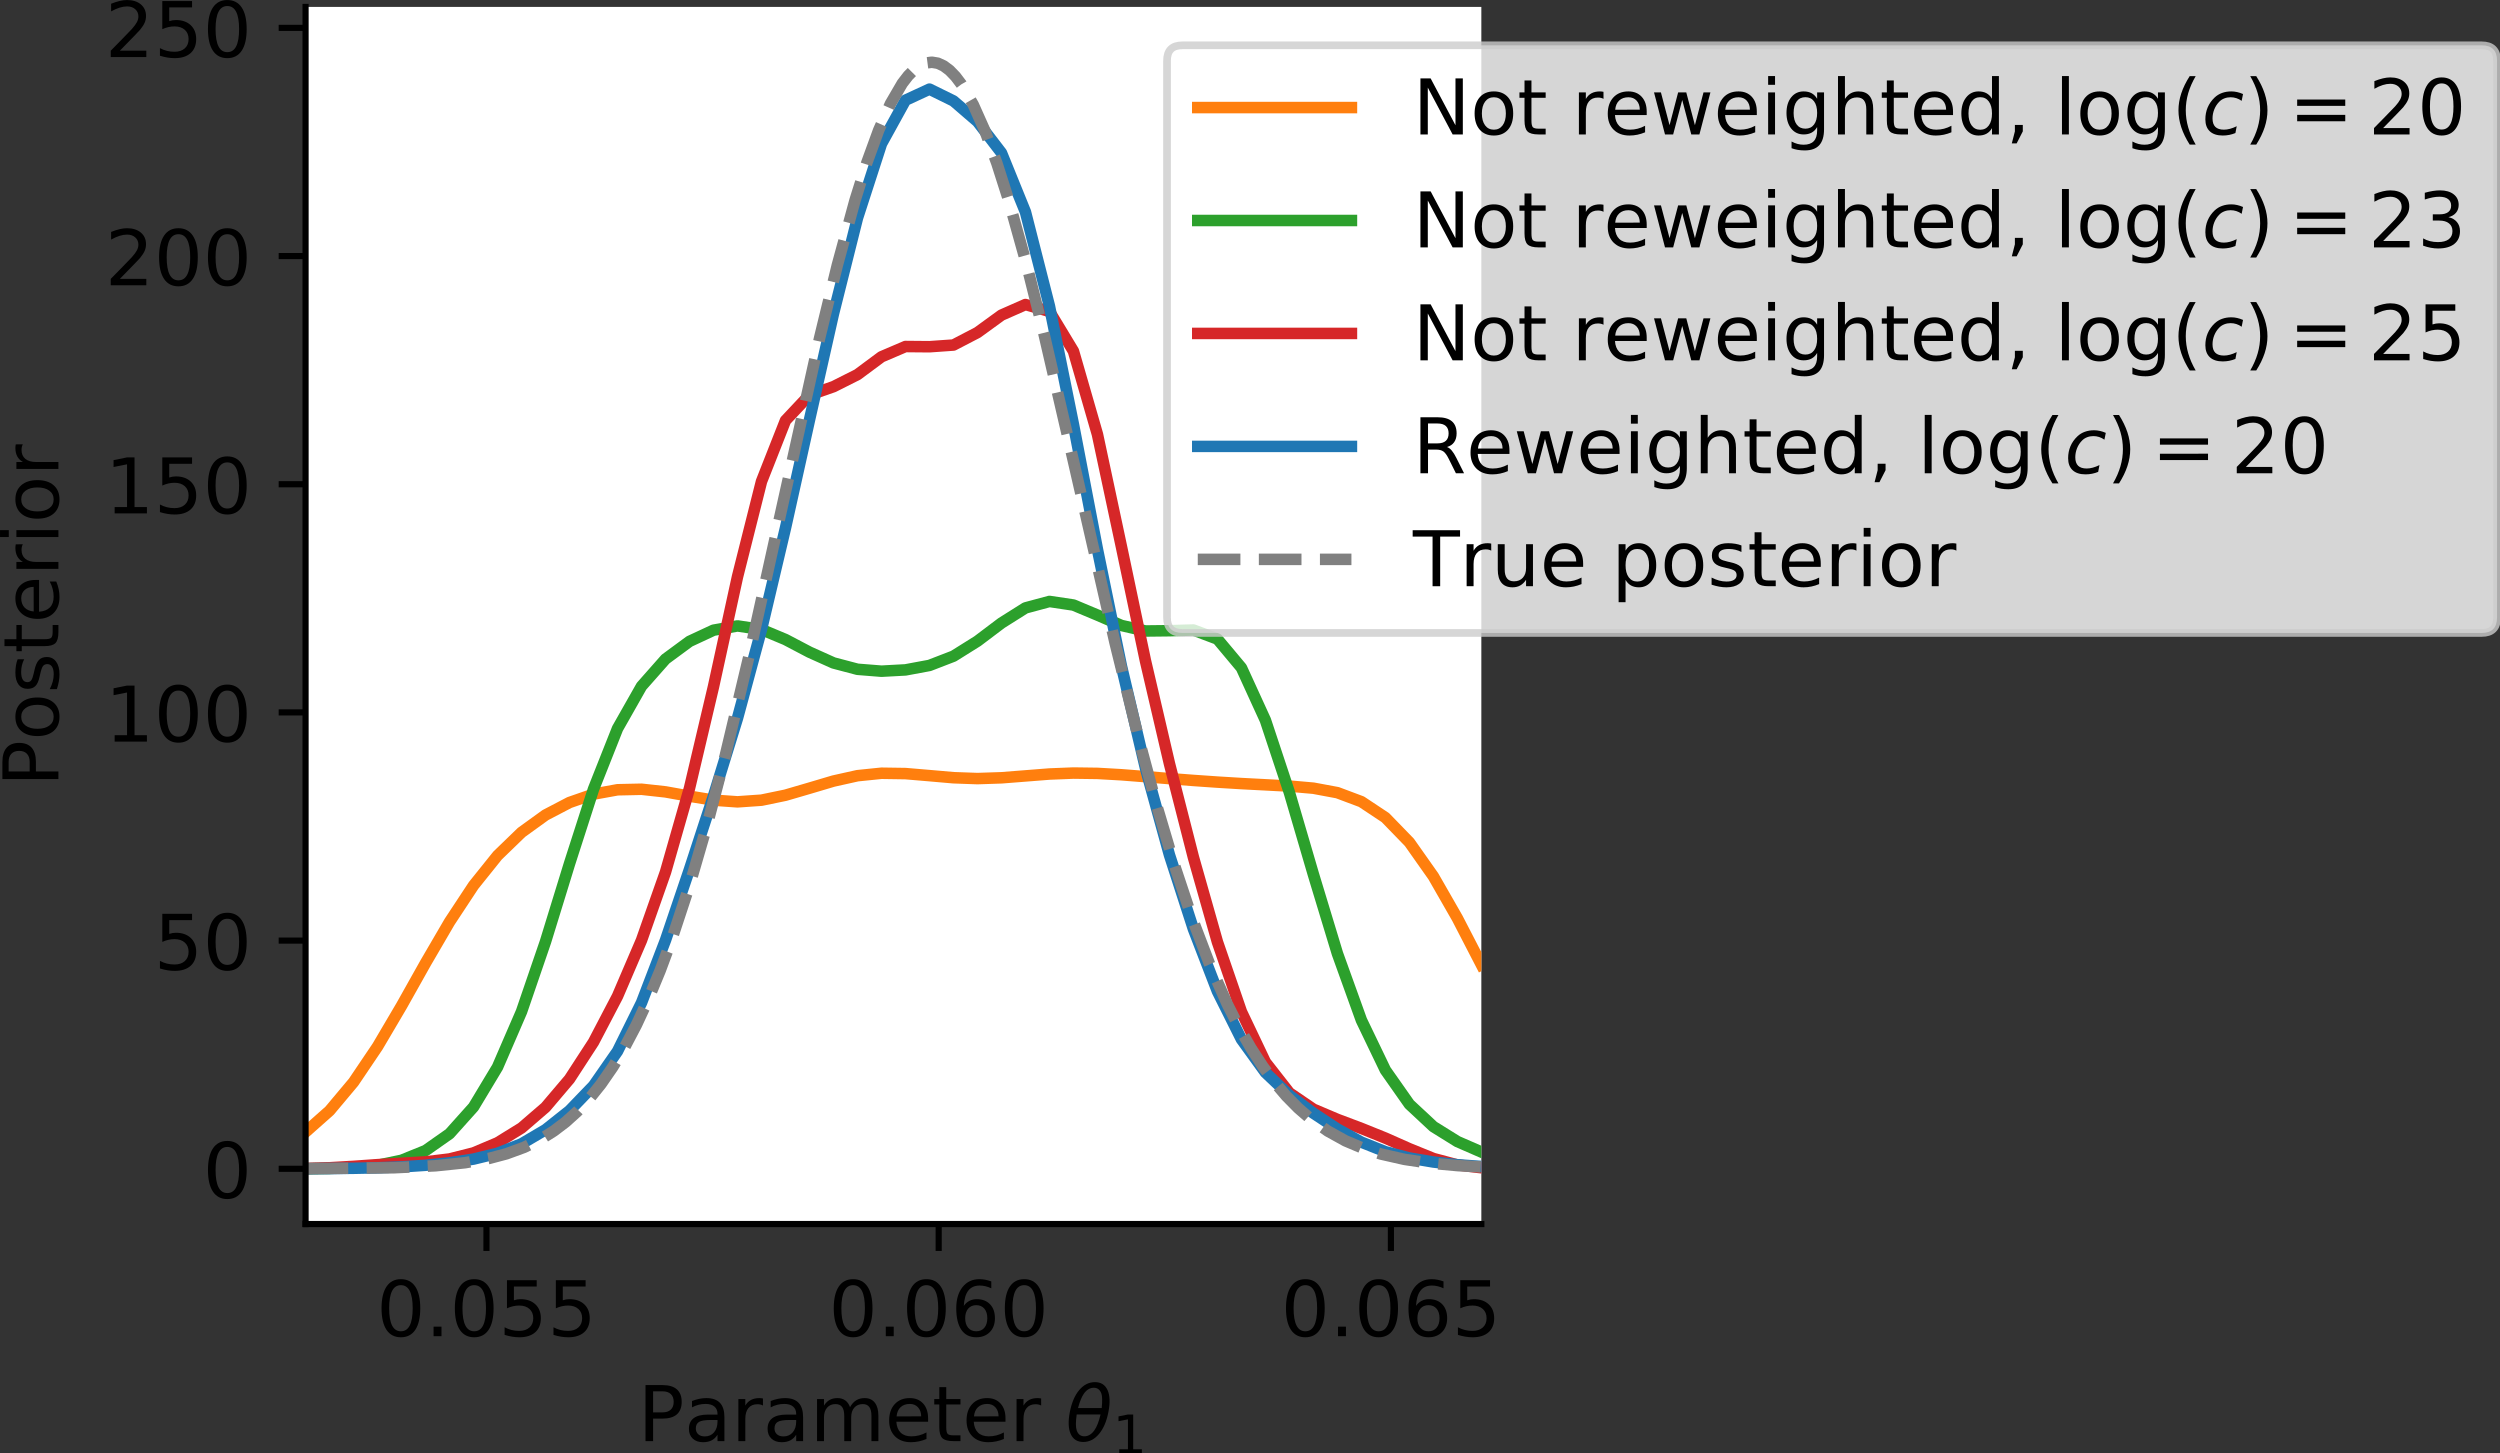 <?xml version="1.0" encoding="UTF-8" standalone="no"?>
<svg
   xmlns:dc="http://purl.org/dc/elements/1.1/"
   xmlns:cc="http://creativecommons.org/ns#"
   xmlns:rdf="http://www.w3.org/1999/02/22-rdf-syntax-ns#"
   xmlns:svg="http://www.w3.org/2000/svg"
   xmlns="http://www.w3.org/2000/svg"
   xmlns:xlink="http://www.w3.org/1999/xlink"
   xmlns:sodipodi="http://sodipodi.sourceforge.net/DTD/sodipodi-0.dtd"
   xmlns:inkscape="http://www.inkscape.org/namespaces/inkscape"
   inkscape:version="1.0 (6e3e5246a0, 2020-05-07)"
   sodipodi:docname="fixed_c_cr.svg"
   id="svg547"
   width="427.543pt"
   viewBox="0 0 427.543 248.521"
   version="1.1"
   height="248.521pt">
  <rect x="0" y="0" width="427.543" height="248.521" fill="#333333" stroke="none"/>
  <sodipodi:namedview
     inkscape:document-rotation="0"
     inkscape:current-layer="svg547"
     inkscape:window-maximized="1"
     inkscape:window-y="0"
     inkscape:window-x="56"
     inkscape:cy="113.1749"
     inkscape:cx="405.95517"
     inkscape:zoom="0.81944444"
     showgrid="false"
     id="namedview549"
     inkscape:window-height="1043"
     inkscape:window-width="1864"
     inkscape:pageshadow="2"
     inkscape:pageopacity="0"
     guidetolerance="10"
     gridtolerance="10"
     objecttolerance="10"
     borderopacity="1"
     bordercolor="#666666"
     pagecolor="#ffffff" />
  <defs
     style="stroke-linecap:butt;stroke-linejoin:round"
     id="defs4">
    <style
       id="style2"
       type="text/css">
*{stroke-linecap:butt;stroke-linejoin:round;}
  </style>
  </defs>
  <g
     transform="matrix(1.314,0,0,1.314,-14.494,-14.576)"
     id="axes_1"
     style="stroke-linecap:butt;stroke-linejoin:round">
    <g
       id="patch_2"
       style="stroke-linecap:butt;stroke-linejoin:round">
      <path
         d="M 50.8,170.4 H 203.827 V 11.992 H 50.8 Z"
         style="fill:#ffffff;stroke-linecap:butt;stroke-linejoin:round"
         id="path9"
         inkscape:connector-curvature="0" />
    </g>
    <g
       id="matplotlib.axis_1"
       style="stroke-linecap:butt;stroke-linejoin:round">
      <g
         id="xtick_1"
         style="stroke-linecap:butt;stroke-linejoin:round">
        <g
           id="line2d_1"
           style="stroke-linecap:butt;stroke-linejoin:round">
          <defs
             id="defs13">
            <path
               d="M 0,0 V 3.5"
               id="mbb6682672a"
               style="stroke:#000000;stroke-width:0.8;stroke-linecap:butt;stroke-linejoin:round"
               inkscape:connector-curvature="0" />
          </defs>
          <g
             id="g17"
             style="stroke-linecap:butt;stroke-linejoin:round">
            <use
               style="stroke:#000000;stroke-width:0.8;stroke-linecap:butt;stroke-linejoin:round"
               x="74.343"
               xlink:href="#mbb6682672a"
               y="170.4"
               id="use15"
               width="100%"
               height="100%" />
          </g>
        </g>
        <g
           id="text_1"
           style="stroke-linecap:butt;stroke-linejoin:round">
          <!-- 0.055 -->
          <defs
             id="defs23">
            <path
               d="m 31.781,66.406 q -7.609,0 -11.453,-7.5 Q 16.5,51.422 16.5,36.375 q 0,-14.984 3.828,-22.484 3.844,-7.5 11.453,-7.5 7.672,0 11.5,7.5 3.844,7.5 3.844,22.484 0,15.047 -3.844,22.531 -3.828,7.5 -11.5,7.5 z m 0,7.812 q 12.266,0 18.734,-9.703 6.469,-9.688 6.469,-28.141 0,-18.406 -6.469,-28.109 -6.469,-9.688 -18.734,-9.688 -12.25,0 -18.719,9.688 Q 6.594,17.969 6.594,36.375 q 0,18.453 6.469,28.141 6.469,9.703 18.719,9.703 z"
               id="DejaVuSans-48"
               inkscape:connector-curvature="0"
               style="stroke-linecap:butt;stroke-linejoin:round" />
            <path
               d="M 10.688,12.406 H 21 V 0 H 10.688 Z"
               id="DejaVuSans-46"
               inkscape:connector-curvature="0"
               style="stroke-linecap:butt;stroke-linejoin:round" />
            <path
               d="m 10.797,72.906 h 38.719 v -8.312 h -29.688 V 46.734 q 2.141,0.734 4.281,1.094 2.156,0.359 4.312,0.359 Q 40.625,48.188 47.75,41.5 54.891,34.812 54.891,23.391 54.891,11.625 47.562,5.094 40.234,-1.422 26.906,-1.422 q -4.594,0 -9.359,0.781 -4.75,0.781 -9.828,2.344 V 11.625 q 4.391,-2.391 9.078,-3.562 4.688,-1.172 9.906,-1.172 8.453,0 13.375,4.438 4.938,4.438 4.938,12.062 0,7.609 -4.938,12.047 -4.922,4.453 -13.375,4.453 -3.953,0 -7.891,-0.875 -3.922,-0.875 -8.016,-2.734 z"
               id="DejaVuSans-53"
               inkscape:connector-curvature="0"
               style="stroke-linecap:butt;stroke-linejoin:round" />
          </defs>
          <g
             transform="matrix(0.1,0,0,-0.1,60.029,184.998)"
             id="g35"
             style="stroke-linecap:butt;stroke-linejoin:round">
            <use
               xlink:href="#DejaVuSans-48"
               id="use25"
               style="stroke-linecap:butt;stroke-linejoin:round"
               x="0"
               y="0"
               width="100%"
               height="100%" />
            <use
               x="63.623"
               xlink:href="#DejaVuSans-46"
               id="use27"
               style="stroke-linecap:butt;stroke-linejoin:round"
               y="0"
               width="100%"
               height="100%" />
            <use
               x="95.41"
               xlink:href="#DejaVuSans-48"
               id="use29"
               style="stroke-linecap:butt;stroke-linejoin:round"
               y="0"
               width="100%"
               height="100%" />
            <use
               x="159.033"
               xlink:href="#DejaVuSans-53"
               id="use31"
               style="stroke-linecap:butt;stroke-linejoin:round"
               y="0"
               width="100%"
               height="100%" />
            <use
               x="222.656"
               xlink:href="#DejaVuSans-53"
               id="use33"
               style="stroke-linecap:butt;stroke-linejoin:round"
               y="0"
               width="100%"
               height="100%" />
          </g>
        </g>
      </g>
      <g
         id="xtick_2"
         style="stroke-linecap:butt;stroke-linejoin:round">
        <g
           id="line2d_2"
           style="stroke-linecap:butt;stroke-linejoin:round">
          <g
             id="g41"
             style="stroke-linecap:butt;stroke-linejoin:round">
            <use
               style="stroke:#000000;stroke-width:0.8;stroke-linecap:butt;stroke-linejoin:round"
               x="133.199"
               xlink:href="#mbb6682672a"
               y="170.4"
               id="use39"
               width="100%"
               height="100%" />
          </g>
        </g>
        <g
           id="text_2"
           style="stroke-linecap:butt;stroke-linejoin:round">
          <!-- 0.060 -->
          <defs
             id="defs45">
            <path
               d="m 33.016,40.375 q -6.641,0 -10.531,-4.547 -3.875,-4.531 -3.875,-12.438 0,-7.859 3.875,-12.438 3.891,-4.562 10.531,-4.562 6.641,0 10.516,4.562 3.875,4.578 3.875,12.438 0,7.906 -3.875,12.438 Q 39.656,40.375 33.016,40.375 Z M 52.594,71.297 V 62.312 q -3.719,1.75 -7.5,2.672 -3.781,0.938 -7.5,0.938 -9.766,0 -14.922,-6.594 -5.141,-6.594 -5.875,-19.922 2.875,4.25 7.219,6.516 4.359,2.266 9.578,2.266 10.984,0 17.359,-6.672 6.375,-6.656 6.375,-18.125 0,-11.234 -6.641,-18.031 -6.641,-6.781 -17.672,-6.781 -12.656,0 -19.344,9.688 -6.688,9.703 -6.688,28.109 0,17.281 8.203,27.562 8.203,10.281 22.016,10.281 3.719,0 7.5,-0.734 3.781,-0.734 7.891,-2.188 z"
               id="DejaVuSans-54"
               inkscape:connector-curvature="0"
               style="stroke-linecap:butt;stroke-linejoin:round" />
          </defs>
          <g
             transform="matrix(0.1,0,0,-0.1,118.885,184.998)"
             id="g57"
             style="stroke-linecap:butt;stroke-linejoin:round">
            <use
               xlink:href="#DejaVuSans-48"
               id="use47"
               style="stroke-linecap:butt;stroke-linejoin:round"
               x="0"
               y="0"
               width="100%"
               height="100%" />
            <use
               x="63.623"
               xlink:href="#DejaVuSans-46"
               id="use49"
               style="stroke-linecap:butt;stroke-linejoin:round"
               y="0"
               width="100%"
               height="100%" />
            <use
               x="95.41"
               xlink:href="#DejaVuSans-48"
               id="use51"
               style="stroke-linecap:butt;stroke-linejoin:round"
               y="0"
               width="100%"
               height="100%" />
            <use
               x="159.033"
               xlink:href="#DejaVuSans-54"
               id="use53"
               style="stroke-linecap:butt;stroke-linejoin:round"
               y="0"
               width="100%"
               height="100%" />
            <use
               x="222.656"
               xlink:href="#DejaVuSans-48"
               id="use55"
               style="stroke-linecap:butt;stroke-linejoin:round"
               y="0"
               width="100%"
               height="100%" />
          </g>
        </g>
      </g>
      <g
         id="xtick_3"
         style="stroke-linecap:butt;stroke-linejoin:round">
        <g
           id="line2d_3"
           style="stroke-linecap:butt;stroke-linejoin:round">
          <g
             id="g63"
             style="stroke-linecap:butt;stroke-linejoin:round">
            <use
               style="stroke:#000000;stroke-width:0.8;stroke-linecap:butt;stroke-linejoin:round"
               x="192.056"
               xlink:href="#mbb6682672a"
               y="170.4"
               id="use61"
               width="100%"
               height="100%" />
          </g>
        </g>
        <g
           id="text_3"
           style="stroke-linecap:butt;stroke-linejoin:round">
          <!-- 0.065 -->
          <g
             transform="matrix(0.1,0,0,-0.1,177.742,184.998)"
             id="g76"
             style="stroke-linecap:butt;stroke-linejoin:round">
            <use
               xlink:href="#DejaVuSans-48"
               id="use66"
               style="stroke-linecap:butt;stroke-linejoin:round"
               x="0"
               y="0"
               width="100%"
               height="100%" />
            <use
               x="63.623"
               xlink:href="#DejaVuSans-46"
               id="use68"
               style="stroke-linecap:butt;stroke-linejoin:round"
               y="0"
               width="100%"
               height="100%" />
            <use
               x="95.41"
               xlink:href="#DejaVuSans-48"
               id="use70"
               style="stroke-linecap:butt;stroke-linejoin:round"
               y="0"
               width="100%"
               height="100%" />
            <use
               x="159.033"
               xlink:href="#DejaVuSans-54"
               id="use72"
               style="stroke-linecap:butt;stroke-linejoin:round"
               y="0"
               width="100%"
               height="100%" />
            <use
               x="222.656"
               xlink:href="#DejaVuSans-53"
               id="use74"
               style="stroke-linecap:butt;stroke-linejoin:round"
               y="0"
               width="100%"
               height="100%" />
          </g>
        </g>
      </g>
      <g
         id="text_4"
         style="stroke-linecap:butt;stroke-linejoin:round">
        <!-- Parameter $\theta_1$ -->
        <defs
           id="defs89">
          <path
             d="M 19.672,64.797 V 37.406 h 12.406 q 6.891,0 10.641,3.562 3.766,3.562 3.766,10.156 0,6.547 -3.766,10.109 -3.75,3.562 -10.641,3.562 z M 9.812,72.906 h 22.266 q 12.266,0 18.531,-5.547 6.281,-5.547 6.281,-16.234 0,-10.797 -6.281,-16.312 -6.266,-5.516 -18.531,-5.516 H 19.672 V 0 H 9.812 Z"
             id="DejaVuSans-80"
             inkscape:connector-curvature="0"
             style="stroke-linecap:butt;stroke-linejoin:round" />
          <path
             d="m 34.281,27.484 q -10.891,0 -15.094,-2.484 -4.203,-2.484 -4.203,-8.5 0,-4.781 3.156,-7.594 3.156,-2.797 8.562,-2.797 7.484,0 12,5.297 4.516,5.297 4.516,14.078 v 2 z m 17.922,3.719 V 0 H 43.219 v 8.297 q -3.078,-4.969 -7.672,-7.344 -4.594,-2.375 -11.234,-2.375 -8.391,0 -13.359,4.719 Q 6,8.016 6,15.922 q 0,9.219 6.172,13.906 6.188,4.688 18.438,4.688 H 43.219 v 0.891 q 0,6.203 -4.078,9.594 -4.078,3.391 -11.453,3.391 -4.688,0 -9.141,-1.125 -4.438,-1.125 -8.531,-3.375 v 8.312 q 4.922,1.906 9.562,2.844 Q 24.219,56 28.609,56 q 11.875,0 17.734,-6.156 5.859,-6.141 5.859,-18.641 z"
             id="DejaVuSans-97"
             inkscape:connector-curvature="0"
             style="stroke-linecap:butt;stroke-linejoin:round" />
          <path
             d="m 41.109,46.297 q -1.516,0.875 -3.297,1.281 Q 36.031,48 33.891,48 26.266,48 22.188,43.047 18.109,38.094 18.109,28.812 V 0 h -9.031 v 54.688 h 9.031 v -8.5 q 2.844,4.984 7.375,7.391 Q 30.031,56 36.531,56 q 0.922,0 2.047,-0.125 1.125,-0.109 2.484,-0.359 z"
             id="DejaVuSans-114"
             inkscape:connector-curvature="0"
             style="stroke-linecap:butt;stroke-linejoin:round" />
          <path
             d="M 52,44.188 Q 55.375,50.25 60.062,53.125 64.75,56 71.094,56 q 8.547,0 13.188,-5.984 4.641,-5.969 4.641,-17 V 0 h -9.031 v 32.719 q 0,7.859 -2.797,11.656 -2.781,3.812 -8.484,3.812 -6.984,0 -11.047,-4.641 -4.047,-4.625 -4.047,-12.641 V 0 h -9.031 v 32.719 q 0,7.906 -2.781,11.688 -2.781,3.781 -8.594,3.781 -6.891,0 -10.953,-4.656 -4.047,-4.656 -4.047,-12.625 V 0 h -9.031 v 54.688 h 9.031 v -8.5 q 3.078,5.031 7.375,7.422 Q 29.781,56 35.688,56 41.656,56 45.828,52.969 50,49.953 52,44.188 Z"
             id="DejaVuSans-109"
             inkscape:connector-curvature="0"
             style="stroke-linecap:butt;stroke-linejoin:round" />
          <path
             d="m 56.203,29.594 v -4.391 h -41.312 q 0.594,-9.281 5.594,-14.141 5,-4.859 13.938,-4.859 5.172,0 10.031,1.266 4.859,1.266 9.656,3.812 v -8.5 q -4.844,-2.047 -9.922,-3.125 -5.078,-1.078 -10.297,-1.078 -13.094,0 -20.734,7.609 -7.641,7.625 -7.641,20.625 0,13.422 7.25,21.297 Q 20.016,56 32.328,56 q 11.031,0 17.453,-7.109 6.422,-7.094 6.422,-19.297 z m -8.984,2.641 q -0.094,7.359 -4.125,11.75 -4.031,4.406 -10.672,4.406 -7.516,0 -12.031,-4.25 -4.516,-4.25 -5.203,-11.969 z"
             id="DejaVuSans-101"
             inkscape:connector-curvature="0"
             style="stroke-linecap:butt;stroke-linejoin:round" />
          <path
             d="M 18.312,70.219 V 54.688 h 18.5 v -6.984 h -18.5 v -29.688 q 0,-6.688 1.828,-8.594 1.828,-1.906 7.453,-1.906 H 36.812 V 0 H 27.594 Q 17.188,0 13.234,3.875 9.281,7.766 9.281,18.016 v 29.688 H 2.688 V 54.688 h 6.594 v 15.531 z"
             id="DejaVuSans-116"
             inkscape:connector-curvature="0"
             style="stroke-linecap:butt;stroke-linejoin:round" />
          <path
             id="DejaVuSans-32"
             d=""
             inkscape:connector-curvature="0"
             style="stroke-linecap:butt;stroke-linejoin:round" />
          <path
             d="m 45.516,34.672 h -31.062 Q 12.359,20.062 14.5,13.875 17.188,6.25 24.469,6.25 q 7.312,0 12.891,7.672 4.875,6.734 8.156,20.75 z m 1.5,8.297 q 1.328,13.875 -0.391,18.75 -2.672,7.719 -9.859,7.719 -7.469,0 -12.938,-7.625 Q 19.531,55.672 16.156,42.969 Z M 38.188,76.766 q 11.719,0 16.406,-10.359 4.688,-10.297 1.125,-28.562 Q 52.203,19.625 43.453,9.281 34.766,-1.125 23.047,-1.125 11.281,-1.125 6.641,9.281 2,19.625 5.516,37.844 q 3.562,18.266 12.203,28.562 8.703,10.359 20.469,10.359 z"
             id="DejaVuSans-Oblique-952"
             inkscape:connector-curvature="0"
             style="stroke-linecap:butt;stroke-linejoin:round" />
          <path
             d="m 12.406,8.297 h 16.109 v 55.625 L 10.984,60.406 v 8.984 l 17.438,3.516 H 38.281 V 8.297 H 54.391 V 0 H 12.406 Z"
             id="DejaVuSans-49"
             inkscape:connector-curvature="0"
             style="stroke-linecap:butt;stroke-linejoin:round" />
        </defs>
        <g
           transform="matrix(0.1,0,0,-0.1,94.063,198.677)"
           id="g115"
           style="stroke-linecap:butt;stroke-linejoin:round">
          <use
             transform="translate(0,0.234)"
             xlink:href="#DejaVuSans-80"
             id="use91"
             style="stroke-linecap:butt;stroke-linejoin:round"
             x="0"
             y="0"
             width="100%"
             height="100%" />
          <use
             transform="translate(60.303,0.234)"
             xlink:href="#DejaVuSans-97"
             id="use93"
             style="stroke-linecap:butt;stroke-linejoin:round"
             x="0"
             y="0"
             width="100%"
             height="100%" />
          <use
             transform="translate(121.582,0.234)"
             xlink:href="#DejaVuSans-114"
             id="use95"
             style="stroke-linecap:butt;stroke-linejoin:round"
             x="0"
             y="0"
             width="100%"
             height="100%" />
          <use
             transform="translate(162.695,0.234)"
             xlink:href="#DejaVuSans-97"
             id="use97"
             style="stroke-linecap:butt;stroke-linejoin:round"
             x="0"
             y="0"
             width="100%"
             height="100%" />
          <use
             transform="translate(223.975,0.234)"
             xlink:href="#DejaVuSans-109"
             id="use99"
             style="stroke-linecap:butt;stroke-linejoin:round"
             x="0"
             y="0"
             width="100%"
             height="100%" />
          <use
             transform="translate(321.387,0.234)"
             xlink:href="#DejaVuSans-101"
             id="use101"
             style="stroke-linecap:butt;stroke-linejoin:round"
             x="0"
             y="0"
             width="100%"
             height="100%" />
          <use
             transform="translate(382.91,0.234)"
             xlink:href="#DejaVuSans-116"
             id="use103"
             style="stroke-linecap:butt;stroke-linejoin:round"
             x="0"
             y="0"
             width="100%"
             height="100%" />
          <use
             transform="translate(422.119,0.234)"
             xlink:href="#DejaVuSans-101"
             id="use105"
             style="stroke-linecap:butt;stroke-linejoin:round"
             x="0"
             y="0"
             width="100%"
             height="100%" />
          <use
             transform="translate(483.643,0.234)"
             xlink:href="#DejaVuSans-114"
             id="use107"
             style="stroke-linecap:butt;stroke-linejoin:round"
             x="0"
             y="0"
             width="100%"
             height="100%" />
          <use
             transform="translate(524.756,0.234)"
             xlink:href="#DejaVuSans-32"
             id="use109"
             style="stroke-linecap:butt;stroke-linejoin:round"
             x="0"
             y="0"
             width="100%"
             height="100%" />
          <use
             transform="translate(556.543,0.234)"
             xlink:href="#DejaVuSans-Oblique-952"
             id="use111"
             style="stroke-linecap:butt;stroke-linejoin:round"
             x="0"
             y="0"
             width="100%"
             height="100%" />
          <use
             transform="matrix(0.7,0,0,0.7,617.725,-16.172)"
             xlink:href="#DejaVuSans-49"
             id="use113"
             style="stroke-linecap:butt;stroke-linejoin:round"
             x="0"
             y="0"
             width="100%"
             height="100%" />
        </g>
      </g>
    </g>
    <g
       id="matplotlib.axis_2"
       style="stroke-linecap:butt;stroke-linejoin:round">
      <g
         id="ytick_1"
         style="stroke-linecap:butt;stroke-linejoin:round">
        <g
           id="line2d_4"
           style="stroke-linecap:butt;stroke-linejoin:round">
          <defs
             id="defs120">
            <path
               d="M 0,0 H -3.5"
               id="md06b98131a"
               style="stroke:#000000;stroke-width:0.8;stroke-linecap:butt;stroke-linejoin:round"
               inkscape:connector-curvature="0" />
          </defs>
          <g
             id="g124"
             style="stroke-linecap:butt;stroke-linejoin:round">
            <use
               style="stroke:#000000;stroke-width:0.8;stroke-linecap:butt;stroke-linejoin:round"
               x="50.8"
               xlink:href="#md06b98131a"
               y="163.21"
               id="use122"
               width="100%"
               height="100%" />
          </g>
        </g>
        <g
           id="text_5"
           style="stroke-linecap:butt;stroke-linejoin:round">
          <!-- 0 -->
          <g
             transform="matrix(0.1,0,0,-0.1,37.438,167.009)"
             id="g129"
             style="stroke-linecap:butt;stroke-linejoin:round">
            <use
               xlink:href="#DejaVuSans-48"
               id="use127"
               style="stroke-linecap:butt;stroke-linejoin:round"
               x="0"
               y="0"
               width="100%"
               height="100%" />
          </g>
        </g>
      </g>
      <g
         id="ytick_2"
         style="stroke-linecap:butt;stroke-linejoin:round">
        <g
           id="line2d_5"
           style="stroke-linecap:butt;stroke-linejoin:round">
          <g
             id="g135"
             style="stroke-linecap:butt;stroke-linejoin:round">
            <use
               style="stroke:#000000;stroke-width:0.8;stroke-linecap:butt;stroke-linejoin:round"
               x="50.8"
               xlink:href="#md06b98131a"
               y="133.512"
               id="use133"
               width="100%"
               height="100%" />
          </g>
        </g>
        <g
           id="text_6"
           style="stroke-linecap:butt;stroke-linejoin:round">
          <!-- 50 -->
          <g
             transform="matrix(0.1,0,0,-0.1,31.075,137.311)"
             id="g142"
             style="stroke-linecap:butt;stroke-linejoin:round">
            <use
               xlink:href="#DejaVuSans-53"
               id="use138"
               style="stroke-linecap:butt;stroke-linejoin:round"
               x="0"
               y="0"
               width="100%"
               height="100%" />
            <use
               x="63.623"
               xlink:href="#DejaVuSans-48"
               id="use140"
               style="stroke-linecap:butt;stroke-linejoin:round"
               y="0"
               width="100%"
               height="100%" />
          </g>
        </g>
      </g>
      <g
         id="ytick_3"
         style="stroke-linecap:butt;stroke-linejoin:round">
        <g
           id="line2d_6"
           style="stroke-linecap:butt;stroke-linejoin:round">
          <g
             id="g148"
             style="stroke-linecap:butt;stroke-linejoin:round">
            <use
               style="stroke:#000000;stroke-width:0.8;stroke-linecap:butt;stroke-linejoin:round"
               x="50.8"
               xlink:href="#md06b98131a"
               y="103.814"
               id="use146"
               width="100%"
               height="100%" />
          </g>
        </g>
        <g
           id="text_7"
           style="stroke-linecap:butt;stroke-linejoin:round">
          <!-- 100 -->
          <g
             transform="matrix(0.1,0,0,-0.1,24.712,107.613)"
             id="g157"
             style="stroke-linecap:butt;stroke-linejoin:round">
            <use
               xlink:href="#DejaVuSans-49"
               id="use151"
               style="stroke-linecap:butt;stroke-linejoin:round"
               x="0"
               y="0"
               width="100%"
               height="100%" />
            <use
               x="63.623"
               xlink:href="#DejaVuSans-48"
               id="use153"
               style="stroke-linecap:butt;stroke-linejoin:round"
               y="0"
               width="100%"
               height="100%" />
            <use
               x="127.246"
               xlink:href="#DejaVuSans-48"
               id="use155"
               style="stroke-linecap:butt;stroke-linejoin:round"
               y="0"
               width="100%"
               height="100%" />
          </g>
        </g>
      </g>
      <g
         id="ytick_4"
         style="stroke-linecap:butt;stroke-linejoin:round">
        <g
           id="line2d_7"
           style="stroke-linecap:butt;stroke-linejoin:round">
          <g
             id="g163"
             style="stroke-linecap:butt;stroke-linejoin:round">
            <use
               style="stroke:#000000;stroke-width:0.8;stroke-linecap:butt;stroke-linejoin:round"
               x="50.8"
               xlink:href="#md06b98131a"
               y="74.116"
               id="use161"
               width="100%"
               height="100%" />
          </g>
        </g>
        <g
           id="text_8"
           style="stroke-linecap:butt;stroke-linejoin:round">
          <!-- 150 -->
          <g
             transform="matrix(0.1,0,0,-0.1,24.712,77.915)"
             id="g172"
             style="stroke-linecap:butt;stroke-linejoin:round">
            <use
               xlink:href="#DejaVuSans-49"
               id="use166"
               style="stroke-linecap:butt;stroke-linejoin:round"
               x="0"
               y="0"
               width="100%"
               height="100%" />
            <use
               x="63.623"
               xlink:href="#DejaVuSans-53"
               id="use168"
               style="stroke-linecap:butt;stroke-linejoin:round"
               y="0"
               width="100%"
               height="100%" />
            <use
               x="127.246"
               xlink:href="#DejaVuSans-48"
               id="use170"
               style="stroke-linecap:butt;stroke-linejoin:round"
               y="0"
               width="100%"
               height="100%" />
          </g>
        </g>
      </g>
      <g
         id="ytick_5"
         style="stroke-linecap:butt;stroke-linejoin:round">
        <g
           id="line2d_8"
           style="stroke-linecap:butt;stroke-linejoin:round">
          <g
             id="g178"
             style="stroke-linecap:butt;stroke-linejoin:round">
            <use
               style="stroke:#000000;stroke-width:0.8;stroke-linecap:butt;stroke-linejoin:round"
               x="50.8"
               xlink:href="#md06b98131a"
               y="44.418"
               id="use176"
               width="100%"
               height="100%" />
          </g>
        </g>
        <g
           id="text_9"
           style="stroke-linecap:butt;stroke-linejoin:round">
          <!-- 200 -->
          <defs
             id="defs182">
            <path
               d="M 19.188,8.297 H 53.609 V 0 H 7.328 v 8.297 q 5.609,5.812 15.297,15.594 9.703,9.797 12.188,12.641 4.734,5.312 6.609,9 1.891,3.688 1.891,7.25 0,5.812 -4.078,9.469 -4.078,3.672 -10.625,3.672 -4.641,0 -9.797,-1.609 -5.141,-1.609 -11,-4.891 v 9.969 Q 13.766,71.781 18.938,73 q 5.188,1.219 9.484,1.219 11.328,0 18.062,-5.672 6.734,-5.656 6.734,-15.125 0,-4.5 -1.688,-8.531 Q 49.859,40.875 45.406,35.406 44.188,33.984 37.641,27.219 31.109,20.453 19.188,8.297 Z"
               id="DejaVuSans-50"
               inkscape:connector-curvature="0"
               style="stroke-linecap:butt;stroke-linejoin:round" />
          </defs>
          <g
             transform="matrix(0.1,0,0,-0.1,24.712,48.217)"
             id="g190"
             style="stroke-linecap:butt;stroke-linejoin:round">
            <use
               xlink:href="#DejaVuSans-50"
               id="use184"
               style="stroke-linecap:butt;stroke-linejoin:round"
               x="0"
               y="0"
               width="100%"
               height="100%" />
            <use
               x="63.623"
               xlink:href="#DejaVuSans-48"
               id="use186"
               style="stroke-linecap:butt;stroke-linejoin:round"
               y="0"
               width="100%"
               height="100%" />
            <use
               x="127.246"
               xlink:href="#DejaVuSans-48"
               id="use188"
               style="stroke-linecap:butt;stroke-linejoin:round"
               y="0"
               width="100%"
               height="100%" />
          </g>
        </g>
      </g>
      <g
         id="ytick_6"
         style="stroke-linecap:butt;stroke-linejoin:round">
        <g
           id="line2d_9"
           style="stroke-linecap:butt;stroke-linejoin:round">
          <g
             id="g196"
             style="stroke-linecap:butt;stroke-linejoin:round">
            <use
               style="stroke:#000000;stroke-width:0.8;stroke-linecap:butt;stroke-linejoin:round"
               x="50.8"
               xlink:href="#md06b98131a"
               y="14.72"
               id="use194"
               width="100%"
               height="100%" />
          </g>
        </g>
        <g
           id="text_10"
           style="stroke-linecap:butt;stroke-linejoin:round">
          <!-- 250 -->
          <g
             transform="matrix(0.1,0,0,-0.1,24.712,18.519)"
             id="g205"
             style="stroke-linecap:butt;stroke-linejoin:round">
            <use
               xlink:href="#DejaVuSans-50"
               id="use199"
               style="stroke-linecap:butt;stroke-linejoin:round"
               x="0"
               y="0"
               width="100%"
               height="100%" />
            <use
               x="63.623"
               xlink:href="#DejaVuSans-53"
               id="use201"
               style="stroke-linecap:butt;stroke-linejoin:round"
               y="0"
               width="100%"
               height="100%" />
            <use
               x="127.246"
               xlink:href="#DejaVuSans-48"
               id="use203"
               style="stroke-linecap:butt;stroke-linejoin:round"
               y="0"
               width="100%"
               height="100%" />
          </g>
        </g>
      </g>
      <g
         id="text_11"
         style="stroke-linecap:butt;stroke-linejoin:round">
        <!-- Posterior -->
        <defs
           id="defs212">
          <path
             d="m 30.609,48.391 q -7.219,0 -11.422,-5.641 -4.203,-5.641 -4.203,-15.453 0,-9.812 4.172,-15.453 4.188,-5.641 11.453,-5.641 7.188,0 11.375,5.656 4.203,5.672 4.203,15.438 0,9.719 -4.203,15.406 -4.188,5.688 -11.375,5.688 z m 0,7.609 q 11.719,0 18.406,-7.625 6.703,-7.609 6.703,-21.078 0,-13.422 -6.703,-21.078 -6.688,-7.641 -18.406,-7.641 -11.766,0 -18.438,7.641 -6.656,7.656 -6.656,21.078 0,13.469 6.656,21.078 Q 18.844,56 30.609,56 Z"
             id="DejaVuSans-111"
             inkscape:connector-curvature="0"
             style="stroke-linecap:butt;stroke-linejoin:round" />
          <path
             d="m 44.281,53.078 v -8.5 Q 40.484,46.531 36.375,47.5 q -4.094,0.984 -8.5,0.984 -6.688,0 -10.031,-2.047 Q 14.5,44.391 14.5,40.281 q 0,-3.125 2.391,-4.906 2.391,-1.781 9.625,-3.391 l 3.078,-0.688 Q 39.156,29.25 43.188,25.516 47.219,21.781 47.219,15.094 q 0,-7.625 -6.031,-12.078 -6.031,-4.438 -16.578,-4.438 -4.391,0 -9.156,0.859 Q 10.688,0.297 5.422,2 v 9.281 q 4.984,-2.594 9.812,-3.891 4.828,-1.281 9.578,-1.281 6.344,0 9.75,2.172 3.422,2.172 3.422,6.125 0,3.656 -2.469,5.609 -2.453,1.953 -10.812,3.766 l -3.125,0.734 q -8.344,1.75 -12.062,5.391 -3.703,3.641 -3.703,9.984 0,7.719 5.469,11.906 Q 16.75,56 26.812,56 q 4.969,0 9.359,-0.734 4.406,-0.719 8.109,-2.188 z"
             id="DejaVuSans-115"
             inkscape:connector-curvature="0"
             style="stroke-linecap:butt;stroke-linejoin:round" />
          <path
             d="M 9.422,54.688 H 18.406 V 0 H 9.422 Z m 0,21.297 H 18.406 V 64.594 H 9.422 Z"
             id="DejaVuSans-105"
             inkscape:connector-curvature="0"
             style="stroke-linecap:butt;stroke-linejoin:round" />
        </defs>
        <g
           transform="matrix(0,-0.1,-0.1,0,18.633,113.469)"
           id="g232"
           style="stroke-linecap:butt;stroke-linejoin:round">
          <use
             xlink:href="#DejaVuSans-80"
             id="use214"
             style="stroke-linecap:butt;stroke-linejoin:round"
             x="0"
             y="0"
             width="100%"
             height="100%" />
          <use
             x="60.256"
             xlink:href="#DejaVuSans-111"
             id="use216"
             style="stroke-linecap:butt;stroke-linejoin:round"
             y="0"
             width="100%"
             height="100%" />
          <use
             x="121.438"
             xlink:href="#DejaVuSans-115"
             id="use218"
             style="stroke-linecap:butt;stroke-linejoin:round"
             y="0"
             width="100%"
             height="100%" />
          <use
             x="173.537"
             xlink:href="#DejaVuSans-116"
             id="use220"
             style="stroke-linecap:butt;stroke-linejoin:round"
             y="0"
             width="100%"
             height="100%" />
          <use
             x="212.746"
             xlink:href="#DejaVuSans-101"
             id="use222"
             style="stroke-linecap:butt;stroke-linejoin:round"
             y="0"
             width="100%"
             height="100%" />
          <use
             x="274.27"
             xlink:href="#DejaVuSans-114"
             id="use224"
             style="stroke-linecap:butt;stroke-linejoin:round"
             y="0"
             width="100%"
             height="100%" />
          <use
             x="315.383"
             xlink:href="#DejaVuSans-105"
             id="use226"
             style="stroke-linecap:butt;stroke-linejoin:round"
             y="0"
             width="100%"
             height="100%" />
          <use
             x="343.166"
             xlink:href="#DejaVuSans-111"
             id="use228"
             style="stroke-linecap:butt;stroke-linejoin:round"
             y="0"
             width="100%"
             height="100%" />
          <use
             x="404.348"
             xlink:href="#DejaVuSans-114"
             id="use230"
             style="stroke-linecap:butt;stroke-linejoin:round"
             y="0"
             width="100%"
             height="100%" />
        </g>
      </g>
    </g>
    <g
       id="line2d_10"
       style="stroke-linecap:butt;stroke-linejoin:round">
      <path
         clip-path="url(#pb3f2977585)"
         d="m 50.8,158.423 3.123,-2.769 3.123,-3.724 3.123,-4.632 3.123,-5.302 3.123,-5.566 3.123,-5.355 3.123,-4.738 3.123,-3.893 3.123,-3.021 3.123,-2.257 3.123,-1.63 3.123,-1.087 3.123,-0.568 3.123,-0.068 3.123,0.343 3.123,0.56 3.123,0.515 3.123,0.221 3.123,-0.218 3.123,-0.646 3.123,-0.913 3.123,-0.928 3.123,-0.697 3.123,-0.321 3.123,0.047 3.123,0.265 3.123,0.273 3.123,0.112 3.123,-0.103 3.123,-0.245 3.123,-0.246 3.123,-0.125 3.123,0.043 3.123,0.179 3.123,0.245 3.123,0.254 3.123,0.239 3.123,0.217 3.123,0.19 3.123,0.162 3.123,0.166 3.123,0.274 3.123,0.582 3.123,1.172 3.123,2.073 3.123,3.22 3.123,4.43 3.123,5.452 3.123,6.042"
         style="fill:none;stroke:#ff7f0e;stroke-width:1.5;stroke-linecap:square;stroke-linejoin:round"
         id="path236"
         inkscape:connector-curvature="0" />
    </g>
    <g
       id="line2d_11"
       style="stroke-linecap:butt;stroke-linejoin:round">
      <path
         clip-path="url(#pb3f2977585)"
         d="m 50.8,163.197 3.123,-0.036 3.123,-0.112 3.123,-0.293 3.123,-0.653 3.123,-1.265 3.123,-2.19 3.123,-3.486 3.123,-5.195 3.123,-7.216 3.123,-9.114 3.123,-10.144 3.123,-9.702 3.123,-7.878 3.123,-5.508 3.123,-3.537 3.123,-2.3 3.123,-1.456 3.123,-0.555 3.123,0.466 3.123,1.306 3.123,1.641 3.123,1.403 3.123,0.825 3.123,0.25 3.123,-0.169 3.123,-0.581 3.123,-1.206 3.123,-1.954 3.123,-2.357 3.123,-1.969 3.123,-0.842 3.123,0.467 3.123,1.308 3.123,1.351 3.123,0.718 3.123,-0.035 3.123,-0.09 3.123,1.178 3.123,3.733 3.123,6.83 3.123,9.415 3.123,10.657 3.123,10.293 3.123,8.673 3.123,6.498 3.123,4.446 3.123,2.91 3.123,1.942 3.123,1.362"
         style="fill:none;stroke:#2ca02c;stroke-width:1.5;stroke-linecap:square;stroke-linejoin:round"
         id="path239"
         inkscape:connector-curvature="0" />
    </g>
    <g
       id="line2d_12"
       style="stroke-linecap:butt;stroke-linejoin:round">
      <path
         clip-path="url(#pb3f2977585)"
         d="m 50.8,163.171 3.123,-0.095 3.123,-0.183 3.123,-0.221 3.123,-0.18 3.123,-0.183 3.123,-0.379 3.123,-0.787 3.123,-1.318 3.123,-1.928 3.123,-2.693 3.123,-3.68 3.123,-4.806 3.123,-5.974 3.123,-7.281 3.123,-8.873 3.123,-10.919 3.123,-13.222 3.123,-14.294 3.123,-12.403 3.123,-7.93 3.123,-3.322 3.123,-1.083 3.123,-1.572 3.123,-2.318 3.123,-1.336 3.123,0.028 3.123,-0.221 3.123,-1.625 3.123,-2.268 3.123,-1.378 3.123,0.894 3.123,5.174 3.123,10.83 3.123,14.626 3.123,14.838 3.123,13.383 3.123,12.208 3.123,11.009 3.123,9.082 3.123,6.561 3.123,3.993 3.123,2.129 3.123,1.325 3.123,1.177 3.123,1.261 3.123,1.386 3.123,1.269 3.123,0.832 3.123,0.37"
         style="fill:none;stroke:#d62728;stroke-width:1.5;stroke-linecap:square;stroke-linejoin:round"
         id="path242"
         inkscape:connector-curvature="0" />
    </g>
    <g
       id="line2d_13"
       style="stroke-linecap:butt;stroke-linejoin:round">
      <path
         clip-path="url(#pb3f2977585)"
         d="m 50.8,163.195 3.123,-0.016 3.123,-0.034 3.123,-0.065 3.123,-0.119 3.123,-0.206 3.123,-0.323 3.123,-0.483 3.123,-0.76 3.123,-1.229 3.123,-1.839 3.123,-2.479 3.123,-3.245 3.123,-4.487 3.123,-6.311 3.123,-8.146 3.123,-9.22 3.123,-9.556 3.123,-10.118 3.123,-11.553 3.123,-13.207 3.123,-14.061 3.123,-13.83 3.123,-12.449 3.123,-9.655 3.123,-5.668 3.123,-1.445 3.123,1.536 3.123,2.691 3.123,4.07 3.123,7.694 3.123,12.257 3.123,15.4 3.123,16.257 3.123,15.196 3.123,13.258 3.123,11.307 3.123,9.656 3.123,8.098 3.123,6.245 3.123,4.321 3.123,2.961 3.123,2.336 3.123,2.056 3.123,1.714 3.123,1.245 3.123,0.815 3.123,0.527 3.123,0.351 3.123,0.227"
         style="fill:none;stroke:#1f77b4;stroke-width:1.5;stroke-linecap:square;stroke-linejoin:round"
         id="path245"
         inkscape:connector-curvature="0" />
    </g>
    <g
       id="line2d_14"
       style="stroke-linecap:butt;stroke-linejoin:round">
      <path
         clip-path="url(#pb3f2977585)"
         d="m 50.8,163.2 11.535,-0.125 5.383,-0.256 3.845,-0.398 3.076,-0.549 2.307,-0.612 2.307,-0.846 2.307,-1.147 1.538,-0.97 1.538,-1.165 1.538,-1.387 1.538,-1.638 1.538,-1.918 1.538,-2.227 1.538,-2.565 1.538,-2.928 1.538,-3.315 1.538,-3.72 1.538,-4.138 2.307,-7.002 2.307,-7.939 2.307,-8.813 3.076,-12.898 3.845,-17.323 5.383,-24.24 2.307,-9.483 2.307,-8.449 1.538,-4.9 1.538,-4.215 1.538,-3.456 1.538,-2.637 0.769,-0.996 0.769,-0.776 0.769,-0.552 0.769,-0.326 0.769,-0.099 0.769,0.128 0.769,0.354 0.769,0.577 0.769,0.798 0.769,1.014 1.538,2.656 1.538,3.447 1.538,4.173 1.538,4.822 2.307,8.263 2.307,9.219 3.845,16.609 5.383,23.505 3.076,12.473 2.307,8.572 2.307,7.78 2.307,6.93 2.307,6.064 2.307,5.215 1.538,3.027 1.538,2.688 1.538,2.37 1.538,2.075 1.538,1.805 1.538,1.559 1.538,1.338 2.307,1.645 2.307,1.277 2.307,0.978 2.307,0.738 3.076,0.698 3.076,0.46 3.845,0.352 3.076,0.166 v 0"
         style="fill:none;stroke:#808080;stroke-width:1.5;stroke-linecap:butt;stroke-linejoin:round;stroke-dasharray:5.55, 2.4;stroke-dashoffset:0"
         id="path248"
         inkscape:connector-curvature="0" />
    </g>
    <g
       id="patch_3"
       style="stroke-linecap:butt;stroke-linejoin:round">
      <path
         d="M 50.8,170.4 V 11.992"
         style="fill:none;stroke:#000000;stroke-width:0.8;stroke-linecap:square;stroke-linejoin:miter"
         id="path251"
         inkscape:connector-curvature="0" />
    </g>
    <g
       id="patch_4"
       style="stroke-linecap:butt;stroke-linejoin:round">
      <path
         d="M 50.8,170.4 H 203.827"
         style="fill:none;stroke:#000000;stroke-width:0.8;stroke-linecap:square;stroke-linejoin:miter"
         id="path254"
         inkscape:connector-curvature="0" />
    </g>
    <g
       id="legend_1"
       style="stroke-linecap:butt;stroke-linejoin:round">
      <g
         id="patch_5"
         style="stroke-linecap:butt;stroke-linejoin:round">
        <path
           d="m 164.919,93.47 h 169.1 q 2,0 2,-2 V 18.992 q 0,-2 -2,-2 h -169.1 q -2,0 -2,2 v 72.478 q 0,2 2,2 z"
           style="opacity:0.8;fill:#ffffff;stroke:#cccccc;stroke-linecap:butt;stroke-linejoin:miter"
           id="path257"
           inkscape:connector-curvature="0" />
      </g>
      <g
         id="line2d_15"
         style="stroke-linecap:butt;stroke-linejoin:round">
        <path
           d="m 166.919,25.092 h 20"
           style="fill:none;stroke:#ff7f0e;stroke-width:1.5;stroke-linecap:square;stroke-linejoin:round"
           id="path260"
           inkscape:connector-curvature="0" />
      </g>
      <g
         id="line2d_16"
         style="stroke-linecap:butt;stroke-linejoin:round" />
      <g
         id="text_12"
         style="stroke-linecap:butt;stroke-linejoin:round">
        <!-- Not reweighted, $\log(c) = 20$ -->
        <defs
           id="defs275">
          <path
             d="M 9.812,72.906 H 23.094 L 55.422,11.922 V 72.906 h 9.562 V 0 h -13.281 l -32.312,60.984 V 0 H 9.812 Z"
             id="DejaVuSans-78"
             inkscape:connector-curvature="0"
             style="stroke-linecap:butt;stroke-linejoin:round" />
          <path
             d="M 4.203,54.688 H 13.188 L 24.422,12.016 35.594,54.688 H 46.188 L 57.422,12.016 68.609,54.688 H 77.594 L 63.281,0 H 52.688 L 40.922,44.828 29.109,0 H 18.5 Z"
             id="DejaVuSans-119"
             inkscape:connector-curvature="0"
             style="stroke-linecap:butt;stroke-linejoin:round" />
          <path
             d="m 45.406,27.984 q 0,9.766 -4.031,15.125 -4.016,5.375 -11.297,5.375 -7.219,0 -11.25,-5.375 -4.031,-5.359 -4.031,-15.125 0,-9.719 4.031,-15.094 4.031,-5.375 11.25,-5.375 7.281,0 11.297,5.375 4.031,5.375 4.031,15.094 z M 54.391,6.781 q 0,-13.953 -6.203,-20.766 -6.188,-6.812 -18.984,-6.812 -4.734,0 -8.938,0.703 -4.203,0.703 -8.156,2.172 V -9.188 q 3.953,-2.141 7.812,-3.156 3.859,-1.031 7.859,-1.031 8.844,0 13.234,4.609 4.391,4.609 4.391,13.938 V 9.625 Q 42.625,4.781 38.281,2.391 33.938,0 27.875,0 17.828,0 11.672,7.656 q -6.156,7.672 -6.156,20.328 0,12.688 6.156,20.344 Q 17.828,56 27.875,56 q 6.062,0 10.406,-2.391 4.344,-2.391 7.125,-7.219 V 54.688 h 8.984 z"
             id="DejaVuSans-103"
             inkscape:connector-curvature="0"
             style="stroke-linecap:butt;stroke-linejoin:round" />
          <path
             d="M 54.891,33.016 V 0 H 45.906 v 32.719 q 0,7.766 -3.031,11.609 -3.031,3.859 -9.078,3.859 -7.281,0 -11.484,-4.641 -4.203,-4.625 -4.203,-12.641 V 0 h -9.031 v 75.984 h 9.031 V 46.188 q 3.234,4.938 7.594,7.375 4.375,2.438 10.094,2.438 9.422,0 14.25,-5.828 4.844,-5.828 4.844,-17.156 z"
             id="DejaVuSans-104"
             inkscape:connector-curvature="0"
             style="stroke-linecap:butt;stroke-linejoin:round" />
          <path
             d="m 45.406,46.391 v 29.594 h 8.984 V 0 H 45.406 v 8.203 q -2.828,-4.875 -7.156,-7.25 -4.312,-2.375 -10.375,-2.375 -9.906,0 -16.141,7.906 -6.219,7.922 -6.219,20.812 0,12.891 6.219,20.797 Q 17.969,56 27.875,56 q 6.062,0 10.375,-2.375 4.328,-2.359 7.156,-7.234 z M 14.797,27.297 q 0,-9.906 4.078,-15.547 4.078,-5.641 11.203,-5.641 7.125,0 11.219,5.641 4.109,5.641 4.109,15.547 0,9.906 -4.109,15.547 -4.094,5.641 -11.219,5.641 -7.125,0 -11.203,-5.641 -4.078,-5.641 -4.078,-15.547 z"
             id="DejaVuSans-100"
             inkscape:connector-curvature="0"
             style="stroke-linecap:butt;stroke-linejoin:round" />
          <path
             d="M 11.719,12.406 H 22.016 V 4 l -8,-15.625 H 7.719 l 4,15.625 z"
             id="DejaVuSans-44"
             inkscape:connector-curvature="0"
             style="stroke-linecap:butt;stroke-linejoin:round" />
          <path
             d="M 9.422,75.984 H 18.406 V 0 H 9.422 Z"
             id="DejaVuSans-108"
             inkscape:connector-curvature="0"
             style="stroke-linecap:butt;stroke-linejoin:round" />
          <path
             d="M 31,75.875 Q 24.469,64.656 21.281,53.656 18.109,42.672 18.109,31.391 18.109,20.125 21.312,9.062 24.516,-2 31,-13.188 H 23.188 Q 15.875,-1.703 12.234,9.375 8.594,20.453 8.594,31.391 q 0,10.891 3.609,21.922 3.625,11.047 10.984,22.562 z"
             id="DejaVuSans-40"
             inkscape:connector-curvature="0"
             style="stroke-linecap:butt;stroke-linejoin:round" />
          <path
             d="M 53.609,52.594 51.812,43.703 q -3.234,2.344 -6.875,3.516 -3.625,1.172 -7.531,1.172 -4.297,0 -8.188,-1.516 -3.875,-1.516 -6.516,-4.297 -4.203,-4.25 -6.5,-9.969 -2.281,-5.703 -2.281,-11.812 0,-7.375 3.688,-10.984 3.688,-3.609 11.203,-3.609 3.703,0 7.875,1.125 4.188,1.125 8.719,3.359 l -1.703,-8.875 q -3.906,-1.609 -8.031,-2.422 -4.125,-0.812 -8.469,-0.812 -10.891,0 -16.75,5.438 -5.859,5.453 -5.859,15.562 0,8.5 3.047,15.656 3.047,7.156 9.062,12.859 Q 20.797,52 26.312,54 q 5.531,2 12.062,2 3.812,0 7.562,-0.859 3.766,-0.844 7.672,-2.547 z"
             id="DejaVuSans-Oblique-99"
             inkscape:connector-curvature="0"
             style="stroke-linecap:butt;stroke-linejoin:round" />
          <path
             d="m 8.016,75.875 h 7.812 q 7.312,-11.516 10.953,-22.562 3.641,-11.031 3.641,-21.922 0,-10.938 -3.641,-22.016 -3.641,-11.078 -10.953,-22.562 h -7.812 Q 14.5,-2 17.703,9.062 20.906,20.125 20.906,31.391 q 0,11.281 -3.203,22.266 -3.203,11 -9.688,22.219 z"
             id="DejaVuSans-41"
             inkscape:connector-curvature="0"
             style="stroke-linecap:butt;stroke-linejoin:round" />
          <path
             d="M 10.594,45.406 H 73.188 V 37.203 H 10.594 Z m 0,-19.922 H 73.188 V 17.188 H 10.594 Z"
             id="DejaVuSans-61"
             inkscape:connector-curvature="0"
             style="stroke-linecap:butt;stroke-linejoin:round" />
        </defs>
        <g
           transform="matrix(0.1,0,0,-0.1,194.919,28.592)"
           id="g327"
           style="stroke-linecap:butt;stroke-linejoin:round">
          <use
             transform="translate(0,0.016)"
             xlink:href="#DejaVuSans-78"
             id="use277"
             style="stroke-linecap:butt;stroke-linejoin:round"
             x="0"
             y="0"
             width="100%"
             height="100%" />
          <use
             transform="translate(74.805,0.016)"
             xlink:href="#DejaVuSans-111"
             id="use279"
             style="stroke-linecap:butt;stroke-linejoin:round"
             x="0"
             y="0"
             width="100%"
             height="100%" />
          <use
             transform="translate(135.986,0.016)"
             xlink:href="#DejaVuSans-116"
             id="use281"
             style="stroke-linecap:butt;stroke-linejoin:round"
             x="0"
             y="0"
             width="100%"
             height="100%" />
          <use
             transform="translate(175.195,0.016)"
             xlink:href="#DejaVuSans-32"
             id="use283"
             style="stroke-linecap:butt;stroke-linejoin:round"
             x="0"
             y="0"
             width="100%"
             height="100%" />
          <use
             transform="translate(206.982,0.016)"
             xlink:href="#DejaVuSans-114"
             id="use285"
             style="stroke-linecap:butt;stroke-linejoin:round"
             x="0"
             y="0"
             width="100%"
             height="100%" />
          <use
             transform="translate(248.096,0.016)"
             xlink:href="#DejaVuSans-101"
             id="use287"
             style="stroke-linecap:butt;stroke-linejoin:round"
             x="0"
             y="0"
             width="100%"
             height="100%" />
          <use
             transform="translate(309.619,0.016)"
             xlink:href="#DejaVuSans-119"
             id="use289"
             style="stroke-linecap:butt;stroke-linejoin:round"
             x="0"
             y="0"
             width="100%"
             height="100%" />
          <use
             transform="translate(391.406,0.016)"
             xlink:href="#DejaVuSans-101"
             id="use291"
             style="stroke-linecap:butt;stroke-linejoin:round"
             x="0"
             y="0"
             width="100%"
             height="100%" />
          <use
             transform="translate(452.93,0.016)"
             xlink:href="#DejaVuSans-105"
             id="use293"
             style="stroke-linecap:butt;stroke-linejoin:round"
             x="0"
             y="0"
             width="100%"
             height="100%" />
          <use
             transform="translate(480.713,0.016)"
             xlink:href="#DejaVuSans-103"
             id="use295"
             style="stroke-linecap:butt;stroke-linejoin:round"
             x="0"
             y="0"
             width="100%"
             height="100%" />
          <use
             transform="translate(544.189,0.016)"
             xlink:href="#DejaVuSans-104"
             id="use297"
             style="stroke-linecap:butt;stroke-linejoin:round"
             x="0"
             y="0"
             width="100%"
             height="100%" />
          <use
             transform="translate(607.568,0.016)"
             xlink:href="#DejaVuSans-116"
             id="use299"
             style="stroke-linecap:butt;stroke-linejoin:round"
             x="0"
             y="0"
             width="100%"
             height="100%" />
          <use
             transform="translate(646.777,0.016)"
             xlink:href="#DejaVuSans-101"
             id="use301"
             style="stroke-linecap:butt;stroke-linejoin:round"
             x="0"
             y="0"
             width="100%"
             height="100%" />
          <use
             transform="translate(708.301,0.016)"
             xlink:href="#DejaVuSans-100"
             id="use303"
             style="stroke-linecap:butt;stroke-linejoin:round"
             x="0"
             y="0"
             width="100%"
             height="100%" />
          <use
             transform="translate(771.777,0.016)"
             xlink:href="#DejaVuSans-44"
             id="use305"
             style="stroke-linecap:butt;stroke-linejoin:round"
             x="0"
             y="0"
             width="100%"
             height="100%" />
          <use
             transform="translate(803.564,0.016)"
             xlink:href="#DejaVuSans-32"
             id="use307"
             style="stroke-linecap:butt;stroke-linejoin:round"
             x="0"
             y="0"
             width="100%"
             height="100%" />
          <use
             transform="translate(835.352,0.016)"
             xlink:href="#DejaVuSans-108"
             id="use309"
             style="stroke-linecap:butt;stroke-linejoin:round"
             x="0"
             y="0"
             width="100%"
             height="100%" />
          <use
             transform="translate(863.135,0.016)"
             xlink:href="#DejaVuSans-111"
             id="use311"
             style="stroke-linecap:butt;stroke-linejoin:round"
             x="0"
             y="0"
             width="100%"
             height="100%" />
          <use
             transform="translate(924.316,0.016)"
             xlink:href="#DejaVuSans-103"
             id="use313"
             style="stroke-linecap:butt;stroke-linejoin:round"
             x="0"
             y="0"
             width="100%"
             height="100%" />
          <use
             transform="translate(987.793,0.016)"
             xlink:href="#DejaVuSans-40"
             id="use315"
             style="stroke-linecap:butt;stroke-linejoin:round"
             x="0"
             y="0"
             width="100%"
             height="100%" />
          <use
             transform="translate(1026.807,0.016)"
             xlink:href="#DejaVuSans-Oblique-99"
             id="use317"
             style="stroke-linecap:butt;stroke-linejoin:round"
             x="0"
             y="0"
             width="100%"
             height="100%" />
          <use
             transform="translate(1081.787,0.016)"
             xlink:href="#DejaVuSans-41"
             id="use319"
             style="stroke-linecap:butt;stroke-linejoin:round"
             x="0"
             y="0"
             width="100%"
             height="100%" />
          <use
             transform="translate(1140.283,0.016)"
             xlink:href="#DejaVuSans-61"
             id="use321"
             style="stroke-linecap:butt;stroke-linejoin:round"
             x="0"
             y="0"
             width="100%"
             height="100%" />
          <use
             transform="translate(1243.555,0.016)"
             xlink:href="#DejaVuSans-50"
             id="use323"
             style="stroke-linecap:butt;stroke-linejoin:round"
             x="0"
             y="0"
             width="100%"
             height="100%" />
          <use
             transform="translate(1307.178,0.016)"
             xlink:href="#DejaVuSans-48"
             id="use325"
             style="stroke-linecap:butt;stroke-linejoin:round"
             x="0"
             y="0"
             width="100%"
             height="100%" />
        </g>
      </g>
      <g
         id="line2d_17"
         style="stroke-linecap:butt;stroke-linejoin:round">
        <path
           d="m 166.919,39.792 h 20"
           style="fill:none;stroke:#2ca02c;stroke-width:1.5;stroke-linecap:square;stroke-linejoin:round"
           id="path330"
           inkscape:connector-curvature="0" />
      </g>
      <g
         id="line2d_18"
         style="stroke-linecap:butt;stroke-linejoin:round" />
      <g
         id="text_13"
         style="stroke-linecap:butt;stroke-linejoin:round">
        <!-- Not reweighted, $\log(c) = 23$ -->
        <defs
           id="defs335">
          <path
             d="M 40.578,39.312 Q 47.656,37.797 51.625,33 q 3.984,-4.781 3.984,-11.812 0,-10.781 -7.422,-16.703 -7.422,-5.906 -21.094,-5.906 -4.578,0 -9.438,0.906 -4.859,0.906 -10.031,2.719 v 9.516 q 4.094,-2.391 8.969,-3.609 4.891,-1.219 10.219,-1.219 9.266,0 14.125,3.656 4.859,3.656 4.859,10.641 0,6.453 -4.516,10.078 -4.516,3.641 -12.562,3.641 h -8.5 v 8.109 h 8.891 q 7.266,0 11.125,2.906 3.859,2.906 3.859,8.375 0,5.609 -3.984,8.609 -3.969,3.016 -11.391,3.016 -4.062,0 -8.703,-0.891 Q 15.375,64.156 9.812,62.312 v 8.781 q 5.625,1.562 10.531,2.344 4.906,0.781 9.25,0.781 11.234,0 17.766,-5.109 6.547,-5.094 6.547,-13.781 0,-6.062 -3.469,-10.234 -3.469,-4.172 -9.859,-5.781 z"
             id="DejaVuSans-51"
             inkscape:connector-curvature="0"
             style="stroke-linecap:butt;stroke-linejoin:round" />
        </defs>
        <g
           transform="matrix(0.1,0,0,-0.1,194.919,43.292)"
           id="g387"
           style="stroke-linecap:butt;stroke-linejoin:round">
          <use
             transform="translate(0,0.016)"
             xlink:href="#DejaVuSans-78"
             id="use337"
             style="stroke-linecap:butt;stroke-linejoin:round"
             x="0"
             y="0"
             width="100%"
             height="100%" />
          <use
             transform="translate(74.805,0.016)"
             xlink:href="#DejaVuSans-111"
             id="use339"
             style="stroke-linecap:butt;stroke-linejoin:round"
             x="0"
             y="0"
             width="100%"
             height="100%" />
          <use
             transform="translate(135.986,0.016)"
             xlink:href="#DejaVuSans-116"
             id="use341"
             style="stroke-linecap:butt;stroke-linejoin:round"
             x="0"
             y="0"
             width="100%"
             height="100%" />
          <use
             transform="translate(175.195,0.016)"
             xlink:href="#DejaVuSans-32"
             id="use343"
             style="stroke-linecap:butt;stroke-linejoin:round"
             x="0"
             y="0"
             width="100%"
             height="100%" />
          <use
             transform="translate(206.982,0.016)"
             xlink:href="#DejaVuSans-114"
             id="use345"
             style="stroke-linecap:butt;stroke-linejoin:round"
             x="0"
             y="0"
             width="100%"
             height="100%" />
          <use
             transform="translate(248.096,0.016)"
             xlink:href="#DejaVuSans-101"
             id="use347"
             style="stroke-linecap:butt;stroke-linejoin:round"
             x="0"
             y="0"
             width="100%"
             height="100%" />
          <use
             transform="translate(309.619,0.016)"
             xlink:href="#DejaVuSans-119"
             id="use349"
             style="stroke-linecap:butt;stroke-linejoin:round"
             x="0"
             y="0"
             width="100%"
             height="100%" />
          <use
             transform="translate(391.406,0.016)"
             xlink:href="#DejaVuSans-101"
             id="use351"
             style="stroke-linecap:butt;stroke-linejoin:round"
             x="0"
             y="0"
             width="100%"
             height="100%" />
          <use
             transform="translate(452.93,0.016)"
             xlink:href="#DejaVuSans-105"
             id="use353"
             style="stroke-linecap:butt;stroke-linejoin:round"
             x="0"
             y="0"
             width="100%"
             height="100%" />
          <use
             transform="translate(480.713,0.016)"
             xlink:href="#DejaVuSans-103"
             id="use355"
             style="stroke-linecap:butt;stroke-linejoin:round"
             x="0"
             y="0"
             width="100%"
             height="100%" />
          <use
             transform="translate(544.189,0.016)"
             xlink:href="#DejaVuSans-104"
             id="use357"
             style="stroke-linecap:butt;stroke-linejoin:round"
             x="0"
             y="0"
             width="100%"
             height="100%" />
          <use
             transform="translate(607.568,0.016)"
             xlink:href="#DejaVuSans-116"
             id="use359"
             style="stroke-linecap:butt;stroke-linejoin:round"
             x="0"
             y="0"
             width="100%"
             height="100%" />
          <use
             transform="translate(646.777,0.016)"
             xlink:href="#DejaVuSans-101"
             id="use361"
             style="stroke-linecap:butt;stroke-linejoin:round"
             x="0"
             y="0"
             width="100%"
             height="100%" />
          <use
             transform="translate(708.301,0.016)"
             xlink:href="#DejaVuSans-100"
             id="use363"
             style="stroke-linecap:butt;stroke-linejoin:round"
             x="0"
             y="0"
             width="100%"
             height="100%" />
          <use
             transform="translate(771.777,0.016)"
             xlink:href="#DejaVuSans-44"
             id="use365"
             style="stroke-linecap:butt;stroke-linejoin:round"
             x="0"
             y="0"
             width="100%"
             height="100%" />
          <use
             transform="translate(803.564,0.016)"
             xlink:href="#DejaVuSans-32"
             id="use367"
             style="stroke-linecap:butt;stroke-linejoin:round"
             x="0"
             y="0"
             width="100%"
             height="100%" />
          <use
             transform="translate(835.352,0.016)"
             xlink:href="#DejaVuSans-108"
             id="use369"
             style="stroke-linecap:butt;stroke-linejoin:round"
             x="0"
             y="0"
             width="100%"
             height="100%" />
          <use
             transform="translate(863.135,0.016)"
             xlink:href="#DejaVuSans-111"
             id="use371"
             style="stroke-linecap:butt;stroke-linejoin:round"
             x="0"
             y="0"
             width="100%"
             height="100%" />
          <use
             transform="translate(924.316,0.016)"
             xlink:href="#DejaVuSans-103"
             id="use373"
             style="stroke-linecap:butt;stroke-linejoin:round"
             x="0"
             y="0"
             width="100%"
             height="100%" />
          <use
             transform="translate(987.793,0.016)"
             xlink:href="#DejaVuSans-40"
             id="use375"
             style="stroke-linecap:butt;stroke-linejoin:round"
             x="0"
             y="0"
             width="100%"
             height="100%" />
          <use
             transform="translate(1026.807,0.016)"
             xlink:href="#DejaVuSans-Oblique-99"
             id="use377"
             style="stroke-linecap:butt;stroke-linejoin:round"
             x="0"
             y="0"
             width="100%"
             height="100%" />
          <use
             transform="translate(1081.787,0.016)"
             xlink:href="#DejaVuSans-41"
             id="use379"
             style="stroke-linecap:butt;stroke-linejoin:round"
             x="0"
             y="0"
             width="100%"
             height="100%" />
          <use
             transform="translate(1140.283,0.016)"
             xlink:href="#DejaVuSans-61"
             id="use381"
             style="stroke-linecap:butt;stroke-linejoin:round"
             x="0"
             y="0"
             width="100%"
             height="100%" />
          <use
             transform="translate(1243.555,0.016)"
             xlink:href="#DejaVuSans-50"
             id="use383"
             style="stroke-linecap:butt;stroke-linejoin:round"
             x="0"
             y="0"
             width="100%"
             height="100%" />
          <use
             transform="translate(1307.178,0.016)"
             xlink:href="#DejaVuSans-51"
             id="use385"
             style="stroke-linecap:butt;stroke-linejoin:round"
             x="0"
             y="0"
             width="100%"
             height="100%" />
        </g>
      </g>
      <g
         id="line2d_19"
         style="stroke-linecap:butt;stroke-linejoin:round">
        <path
           d="m 166.919,54.492 h 20"
           style="fill:none;stroke:#d62728;stroke-width:1.5;stroke-linecap:square;stroke-linejoin:round"
           id="path390"
           inkscape:connector-curvature="0" />
      </g>
      <g
         id="line2d_20"
         style="stroke-linecap:butt;stroke-linejoin:round" />
      <g
         id="text_14"
         style="stroke-linecap:butt;stroke-linejoin:round">
        <!-- Not reweighted, $\log(c) = 25$ -->
        <g
           transform="matrix(0.1,0,0,-0.1,194.919,57.992)"
           id="g444"
           style="stroke-linecap:butt;stroke-linejoin:round">
          <use
             transform="translate(0,0.016)"
             xlink:href="#DejaVuSans-78"
             id="use394"
             style="stroke-linecap:butt;stroke-linejoin:round"
             x="0"
             y="0"
             width="100%"
             height="100%" />
          <use
             transform="translate(74.805,0.016)"
             xlink:href="#DejaVuSans-111"
             id="use396"
             style="stroke-linecap:butt;stroke-linejoin:round"
             x="0"
             y="0"
             width="100%"
             height="100%" />
          <use
             transform="translate(135.986,0.016)"
             xlink:href="#DejaVuSans-116"
             id="use398"
             style="stroke-linecap:butt;stroke-linejoin:round"
             x="0"
             y="0"
             width="100%"
             height="100%" />
          <use
             transform="translate(175.195,0.016)"
             xlink:href="#DejaVuSans-32"
             id="use400"
             style="stroke-linecap:butt;stroke-linejoin:round"
             x="0"
             y="0"
             width="100%"
             height="100%" />
          <use
             transform="translate(206.982,0.016)"
             xlink:href="#DejaVuSans-114"
             id="use402"
             style="stroke-linecap:butt;stroke-linejoin:round"
             x="0"
             y="0"
             width="100%"
             height="100%" />
          <use
             transform="translate(248.096,0.016)"
             xlink:href="#DejaVuSans-101"
             id="use404"
             style="stroke-linecap:butt;stroke-linejoin:round"
             x="0"
             y="0"
             width="100%"
             height="100%" />
          <use
             transform="translate(309.619,0.016)"
             xlink:href="#DejaVuSans-119"
             id="use406"
             style="stroke-linecap:butt;stroke-linejoin:round"
             x="0"
             y="0"
             width="100%"
             height="100%" />
          <use
             transform="translate(391.406,0.016)"
             xlink:href="#DejaVuSans-101"
             id="use408"
             style="stroke-linecap:butt;stroke-linejoin:round"
             x="0"
             y="0"
             width="100%"
             height="100%" />
          <use
             transform="translate(452.93,0.016)"
             xlink:href="#DejaVuSans-105"
             id="use410"
             style="stroke-linecap:butt;stroke-linejoin:round"
             x="0"
             y="0"
             width="100%"
             height="100%" />
          <use
             transform="translate(480.713,0.016)"
             xlink:href="#DejaVuSans-103"
             id="use412"
             style="stroke-linecap:butt;stroke-linejoin:round"
             x="0"
             y="0"
             width="100%"
             height="100%" />
          <use
             transform="translate(544.189,0.016)"
             xlink:href="#DejaVuSans-104"
             id="use414"
             style="stroke-linecap:butt;stroke-linejoin:round"
             x="0"
             y="0"
             width="100%"
             height="100%" />
          <use
             transform="translate(607.568,0.016)"
             xlink:href="#DejaVuSans-116"
             id="use416"
             style="stroke-linecap:butt;stroke-linejoin:round"
             x="0"
             y="0"
             width="100%"
             height="100%" />
          <use
             transform="translate(646.777,0.016)"
             xlink:href="#DejaVuSans-101"
             id="use418"
             style="stroke-linecap:butt;stroke-linejoin:round"
             x="0"
             y="0"
             width="100%"
             height="100%" />
          <use
             transform="translate(708.301,0.016)"
             xlink:href="#DejaVuSans-100"
             id="use420"
             style="stroke-linecap:butt;stroke-linejoin:round"
             x="0"
             y="0"
             width="100%"
             height="100%" />
          <use
             transform="translate(771.777,0.016)"
             xlink:href="#DejaVuSans-44"
             id="use422"
             style="stroke-linecap:butt;stroke-linejoin:round"
             x="0"
             y="0"
             width="100%"
             height="100%" />
          <use
             transform="translate(803.564,0.016)"
             xlink:href="#DejaVuSans-32"
             id="use424"
             style="stroke-linecap:butt;stroke-linejoin:round"
             x="0"
             y="0"
             width="100%"
             height="100%" />
          <use
             transform="translate(835.352,0.016)"
             xlink:href="#DejaVuSans-108"
             id="use426"
             style="stroke-linecap:butt;stroke-linejoin:round"
             x="0"
             y="0"
             width="100%"
             height="100%" />
          <use
             transform="translate(863.135,0.016)"
             xlink:href="#DejaVuSans-111"
             id="use428"
             style="stroke-linecap:butt;stroke-linejoin:round"
             x="0"
             y="0"
             width="100%"
             height="100%" />
          <use
             transform="translate(924.316,0.016)"
             xlink:href="#DejaVuSans-103"
             id="use430"
             style="stroke-linecap:butt;stroke-linejoin:round"
             x="0"
             y="0"
             width="100%"
             height="100%" />
          <use
             transform="translate(987.793,0.016)"
             xlink:href="#DejaVuSans-40"
             id="use432"
             style="stroke-linecap:butt;stroke-linejoin:round"
             x="0"
             y="0"
             width="100%"
             height="100%" />
          <use
             transform="translate(1026.807,0.016)"
             xlink:href="#DejaVuSans-Oblique-99"
             id="use434"
             style="stroke-linecap:butt;stroke-linejoin:round"
             x="0"
             y="0"
             width="100%"
             height="100%" />
          <use
             transform="translate(1081.787,0.016)"
             xlink:href="#DejaVuSans-41"
             id="use436"
             style="stroke-linecap:butt;stroke-linejoin:round"
             x="0"
             y="0"
             width="100%"
             height="100%" />
          <use
             transform="translate(1140.283,0.016)"
             xlink:href="#DejaVuSans-61"
             id="use438"
             style="stroke-linecap:butt;stroke-linejoin:round"
             x="0"
             y="0"
             width="100%"
             height="100%" />
          <use
             transform="translate(1243.555,0.016)"
             xlink:href="#DejaVuSans-50"
             id="use440"
             style="stroke-linecap:butt;stroke-linejoin:round"
             x="0"
             y="0"
             width="100%"
             height="100%" />
          <use
             transform="translate(1307.178,0.016)"
             xlink:href="#DejaVuSans-53"
             id="use442"
             style="stroke-linecap:butt;stroke-linejoin:round"
             x="0"
             y="0"
             width="100%"
             height="100%" />
        </g>
      </g>
      <g
         id="line2d_21"
         style="stroke-linecap:butt;stroke-linejoin:round">
        <path
           d="m 166.919,69.192 h 20"
           style="fill:none;stroke:#1f77b4;stroke-width:1.5;stroke-linecap:square;stroke-linejoin:round"
           id="path447"
           inkscape:connector-curvature="0" />
      </g>
      <g
         id="line2d_22"
         style="stroke-linecap:butt;stroke-linejoin:round" />
      <g
         id="text_15"
         style="stroke-linecap:butt;stroke-linejoin:round">
        <!-- Reweighted, $\log(c) =20$ -->
        <defs
           id="defs452">
          <path
             d="m 44.391,34.188 q 3.172,-1.078 6.172,-4.594 3,-3.516 6.031,-9.672 L 66.609,0 H 56 l -9.312,18.703 q -3.625,7.328 -7.016,9.719 -3.391,2.391 -9.25,2.391 h -10.75 V 0 H 9.812 v 72.906 h 22.266 q 12.5,0 18.656,-5.234 6.156,-5.219 6.156,-15.766 0,-6.891 -3.203,-11.438 -3.203,-4.531 -9.297,-6.281 z m -24.719,30.609 v -25.875 h 12.406 q 7.125,0 10.766,3.297 3.641,3.297 3.641,9.688 0,6.391 -3.641,9.641 -3.641,3.25 -10.766,3.25 z"
             id="DejaVuSans-82"
             inkscape:connector-curvature="0"
             style="stroke-linecap:butt;stroke-linejoin:round" />
        </defs>
        <g
           transform="matrix(0.1,0,0,-0.1,194.919,72.692)"
           id="g496"
           style="stroke-linecap:butt;stroke-linejoin:round">
          <use
             transform="translate(0,0.016)"
             xlink:href="#DejaVuSans-82"
             id="use454"
             style="stroke-linecap:butt;stroke-linejoin:round"
             x="0"
             y="0"
             width="100%"
             height="100%" />
          <use
             transform="translate(69.482,0.016)"
             xlink:href="#DejaVuSans-101"
             id="use456"
             style="stroke-linecap:butt;stroke-linejoin:round"
             x="0"
             y="0"
             width="100%"
             height="100%" />
          <use
             transform="translate(131.006,0.016)"
             xlink:href="#DejaVuSans-119"
             id="use458"
             style="stroke-linecap:butt;stroke-linejoin:round"
             x="0"
             y="0"
             width="100%"
             height="100%" />
          <use
             transform="translate(212.793,0.016)"
             xlink:href="#DejaVuSans-101"
             id="use460"
             style="stroke-linecap:butt;stroke-linejoin:round"
             x="0"
             y="0"
             width="100%"
             height="100%" />
          <use
             transform="translate(274.316,0.016)"
             xlink:href="#DejaVuSans-105"
             id="use462"
             style="stroke-linecap:butt;stroke-linejoin:round"
             x="0"
             y="0"
             width="100%"
             height="100%" />
          <use
             transform="translate(302.1,0.016)"
             xlink:href="#DejaVuSans-103"
             id="use464"
             style="stroke-linecap:butt;stroke-linejoin:round"
             x="0"
             y="0"
             width="100%"
             height="100%" />
          <use
             transform="translate(365.576,0.016)"
             xlink:href="#DejaVuSans-104"
             id="use466"
             style="stroke-linecap:butt;stroke-linejoin:round"
             x="0"
             y="0"
             width="100%"
             height="100%" />
          <use
             transform="translate(428.955,0.016)"
             xlink:href="#DejaVuSans-116"
             id="use468"
             style="stroke-linecap:butt;stroke-linejoin:round"
             x="0"
             y="0"
             width="100%"
             height="100%" />
          <use
             transform="translate(468.164,0.016)"
             xlink:href="#DejaVuSans-101"
             id="use470"
             style="stroke-linecap:butt;stroke-linejoin:round"
             x="0"
             y="0"
             width="100%"
             height="100%" />
          <use
             transform="translate(529.688,0.016)"
             xlink:href="#DejaVuSans-100"
             id="use472"
             style="stroke-linecap:butt;stroke-linejoin:round"
             x="0"
             y="0"
             width="100%"
             height="100%" />
          <use
             transform="translate(593.164,0.016)"
             xlink:href="#DejaVuSans-44"
             id="use474"
             style="stroke-linecap:butt;stroke-linejoin:round"
             x="0"
             y="0"
             width="100%"
             height="100%" />
          <use
             transform="translate(624.951,0.016)"
             xlink:href="#DejaVuSans-32"
             id="use476"
             style="stroke-linecap:butt;stroke-linejoin:round"
             x="0"
             y="0"
             width="100%"
             height="100%" />
          <use
             transform="translate(656.738,0.016)"
             xlink:href="#DejaVuSans-108"
             id="use478"
             style="stroke-linecap:butt;stroke-linejoin:round"
             x="0"
             y="0"
             width="100%"
             height="100%" />
          <use
             transform="translate(684.521,0.016)"
             xlink:href="#DejaVuSans-111"
             id="use480"
             style="stroke-linecap:butt;stroke-linejoin:round"
             x="0"
             y="0"
             width="100%"
             height="100%" />
          <use
             transform="translate(745.703,0.016)"
             xlink:href="#DejaVuSans-103"
             id="use482"
             style="stroke-linecap:butt;stroke-linejoin:round"
             x="0"
             y="0"
             width="100%"
             height="100%" />
          <use
             transform="translate(809.18,0.016)"
             xlink:href="#DejaVuSans-40"
             id="use484"
             style="stroke-linecap:butt;stroke-linejoin:round"
             x="0"
             y="0"
             width="100%"
             height="100%" />
          <use
             transform="translate(848.193,0.016)"
             xlink:href="#DejaVuSans-Oblique-99"
             id="use486"
             style="stroke-linecap:butt;stroke-linejoin:round"
             x="0"
             y="0"
             width="100%"
             height="100%" />
          <use
             transform="translate(903.174,0.016)"
             xlink:href="#DejaVuSans-41"
             id="use488"
             style="stroke-linecap:butt;stroke-linejoin:round"
             x="0"
             y="0"
             width="100%"
             height="100%" />
          <use
             transform="translate(961.67,0.016)"
             xlink:href="#DejaVuSans-61"
             id="use490"
             style="stroke-linecap:butt;stroke-linejoin:round"
             x="0"
             y="0"
             width="100%"
             height="100%" />
          <use
             transform="translate(1064.941,0.016)"
             xlink:href="#DejaVuSans-50"
             id="use492"
             style="stroke-linecap:butt;stroke-linejoin:round"
             x="0"
             y="0"
             width="100%"
             height="100%" />
          <use
             transform="translate(1128.564,0.016)"
             xlink:href="#DejaVuSans-48"
             id="use494"
             style="stroke-linecap:butt;stroke-linejoin:round"
             x="0"
             y="0"
             width="100%"
             height="100%" />
        </g>
      </g>
      <g
         id="line2d_23"
         style="stroke-linecap:butt;stroke-linejoin:round">
        <path
           d="m 166.919,83.891 h 20"
           style="fill:none;stroke:#808080;stroke-width:1.5;stroke-linecap:butt;stroke-linejoin:round;stroke-dasharray:5.55, 2.4;stroke-dashoffset:0"
           id="path499"
           inkscape:connector-curvature="0" />
      </g>
      <g
         id="line2d_24"
         style="stroke-linecap:butt;stroke-linejoin:round" />
      <g
         id="text_16"
         style="stroke-linecap:butt;stroke-linejoin:round">
        <!-- True posterior -->
        <defs
           id="defs506">
          <path
             d="M -0.297,72.906 H 61.375 v -8.312 H 35.5 V 0 H 25.594 V 64.594 H -0.297 Z"
             id="DejaVuSans-84"
             inkscape:connector-curvature="0"
             style="stroke-linecap:butt;stroke-linejoin:round" />
          <path
             d="M 8.5,21.578 V 54.688 h 8.984 V 21.922 q 0,-7.766 3.016,-11.656 3.031,-3.875 9.094,-3.875 7.266,0 11.484,4.641 4.234,4.641 4.234,12.656 v 31 h 8.984 V 0 H 45.312 V 8.406 Q 42.047,3.422 37.719,1 33.406,-1.422 27.688,-1.422 18.266,-1.422 13.375,4.438 8.5,10.297 8.5,21.578 Z M 31.109,56 Z"
             id="DejaVuSans-117"
             inkscape:connector-curvature="0"
             style="stroke-linecap:butt;stroke-linejoin:round" />
          <path
             d="m 18.109,8.203 v -29 H 9.078 V 54.688 h 9.031 v -8.297 q 2.844,4.875 7.156,7.234 Q 29.594,56 35.594,56 q 9.969,0 16.188,-7.906 6.234,-7.906 6.234,-20.797 0,-12.891 -6.234,-20.812 -6.219,-7.906 -16.188,-7.906 -6,0 -10.328,2.375 -4.312,2.375 -7.156,7.25 z M 48.688,27.297 q 0,9.906 -4.078,15.547 -4.078,5.641 -11.203,5.641 -7.141,0 -11.219,-5.641 -4.078,-5.641 -4.078,-15.547 0,-9.906 4.078,-15.547 4.078,-5.641 11.219,-5.641 7.125,0 11.203,5.641 4.078,5.641 4.078,15.547 z"
             id="DejaVuSans-112"
             inkscape:connector-curvature="0"
             style="stroke-linecap:butt;stroke-linejoin:round" />
        </defs>
        <g
           transform="matrix(0.1,0,0,-0.1,194.919,87.391)"
           id="g536"
           style="stroke-linecap:butt;stroke-linejoin:round">
          <use
             xlink:href="#DejaVuSans-84"
             id="use508"
             style="stroke-linecap:butt;stroke-linejoin:round"
             x="0"
             y="0"
             width="100%"
             height="100%" />
          <use
             x="60.865"
             xlink:href="#DejaVuSans-114"
             id="use510"
             style="stroke-linecap:butt;stroke-linejoin:round"
             y="0"
             width="100%"
             height="100%" />
          <use
             x="101.979"
             xlink:href="#DejaVuSans-117"
             id="use512"
             style="stroke-linecap:butt;stroke-linejoin:round"
             y="0"
             width="100%"
             height="100%" />
          <use
             x="165.357"
             xlink:href="#DejaVuSans-101"
             id="use514"
             style="stroke-linecap:butt;stroke-linejoin:round"
             y="0"
             width="100%"
             height="100%" />
          <use
             x="226.881"
             xlink:href="#DejaVuSans-32"
             id="use516"
             style="stroke-linecap:butt;stroke-linejoin:round"
             y="0"
             width="100%"
             height="100%" />
          <use
             x="258.668"
             xlink:href="#DejaVuSans-112"
             id="use518"
             style="stroke-linecap:butt;stroke-linejoin:round"
             y="0"
             width="100%"
             height="100%" />
          <use
             x="322.145"
             xlink:href="#DejaVuSans-111"
             id="use520"
             style="stroke-linecap:butt;stroke-linejoin:round"
             y="0"
             width="100%"
             height="100%" />
          <use
             x="383.326"
             xlink:href="#DejaVuSans-115"
             id="use522"
             style="stroke-linecap:butt;stroke-linejoin:round"
             y="0"
             width="100%"
             height="100%" />
          <use
             x="435.426"
             xlink:href="#DejaVuSans-116"
             id="use524"
             style="stroke-linecap:butt;stroke-linejoin:round"
             y="0"
             width="100%"
             height="100%" />
          <use
             x="474.635"
             xlink:href="#DejaVuSans-101"
             id="use526"
             style="stroke-linecap:butt;stroke-linejoin:round"
             y="0"
             width="100%"
             height="100%" />
          <use
             x="536.158"
             xlink:href="#DejaVuSans-114"
             id="use528"
             style="stroke-linecap:butt;stroke-linejoin:round"
             y="0"
             width="100%"
             height="100%" />
          <use
             x="577.271"
             xlink:href="#DejaVuSans-105"
             id="use530"
             style="stroke-linecap:butt;stroke-linejoin:round"
             y="0"
             width="100%"
             height="100%" />
          <use
             x="605.055"
             xlink:href="#DejaVuSans-111"
             id="use532"
             style="stroke-linecap:butt;stroke-linejoin:round"
             y="0"
             width="100%"
             height="100%" />
          <use
             x="666.236"
             xlink:href="#DejaVuSans-114"
             id="use534"
             style="stroke-linecap:butt;stroke-linejoin:round"
             y="0"
             width="100%"
             height="100%" />
        </g>
      </g>
    </g>
  </g>
  <defs
     id="defs545">
    <clipPath
       style="stroke-linecap:butt;stroke-linejoin:round"
       id="pb3f2977585">
      <rect
         style="stroke-linecap:butt;stroke-linejoin:round"
         id="rect542"
         y="11.992"
         x="50.8"
         width="153.027"
         height="158.408" />
    </clipPath>
  </defs>
</svg>
